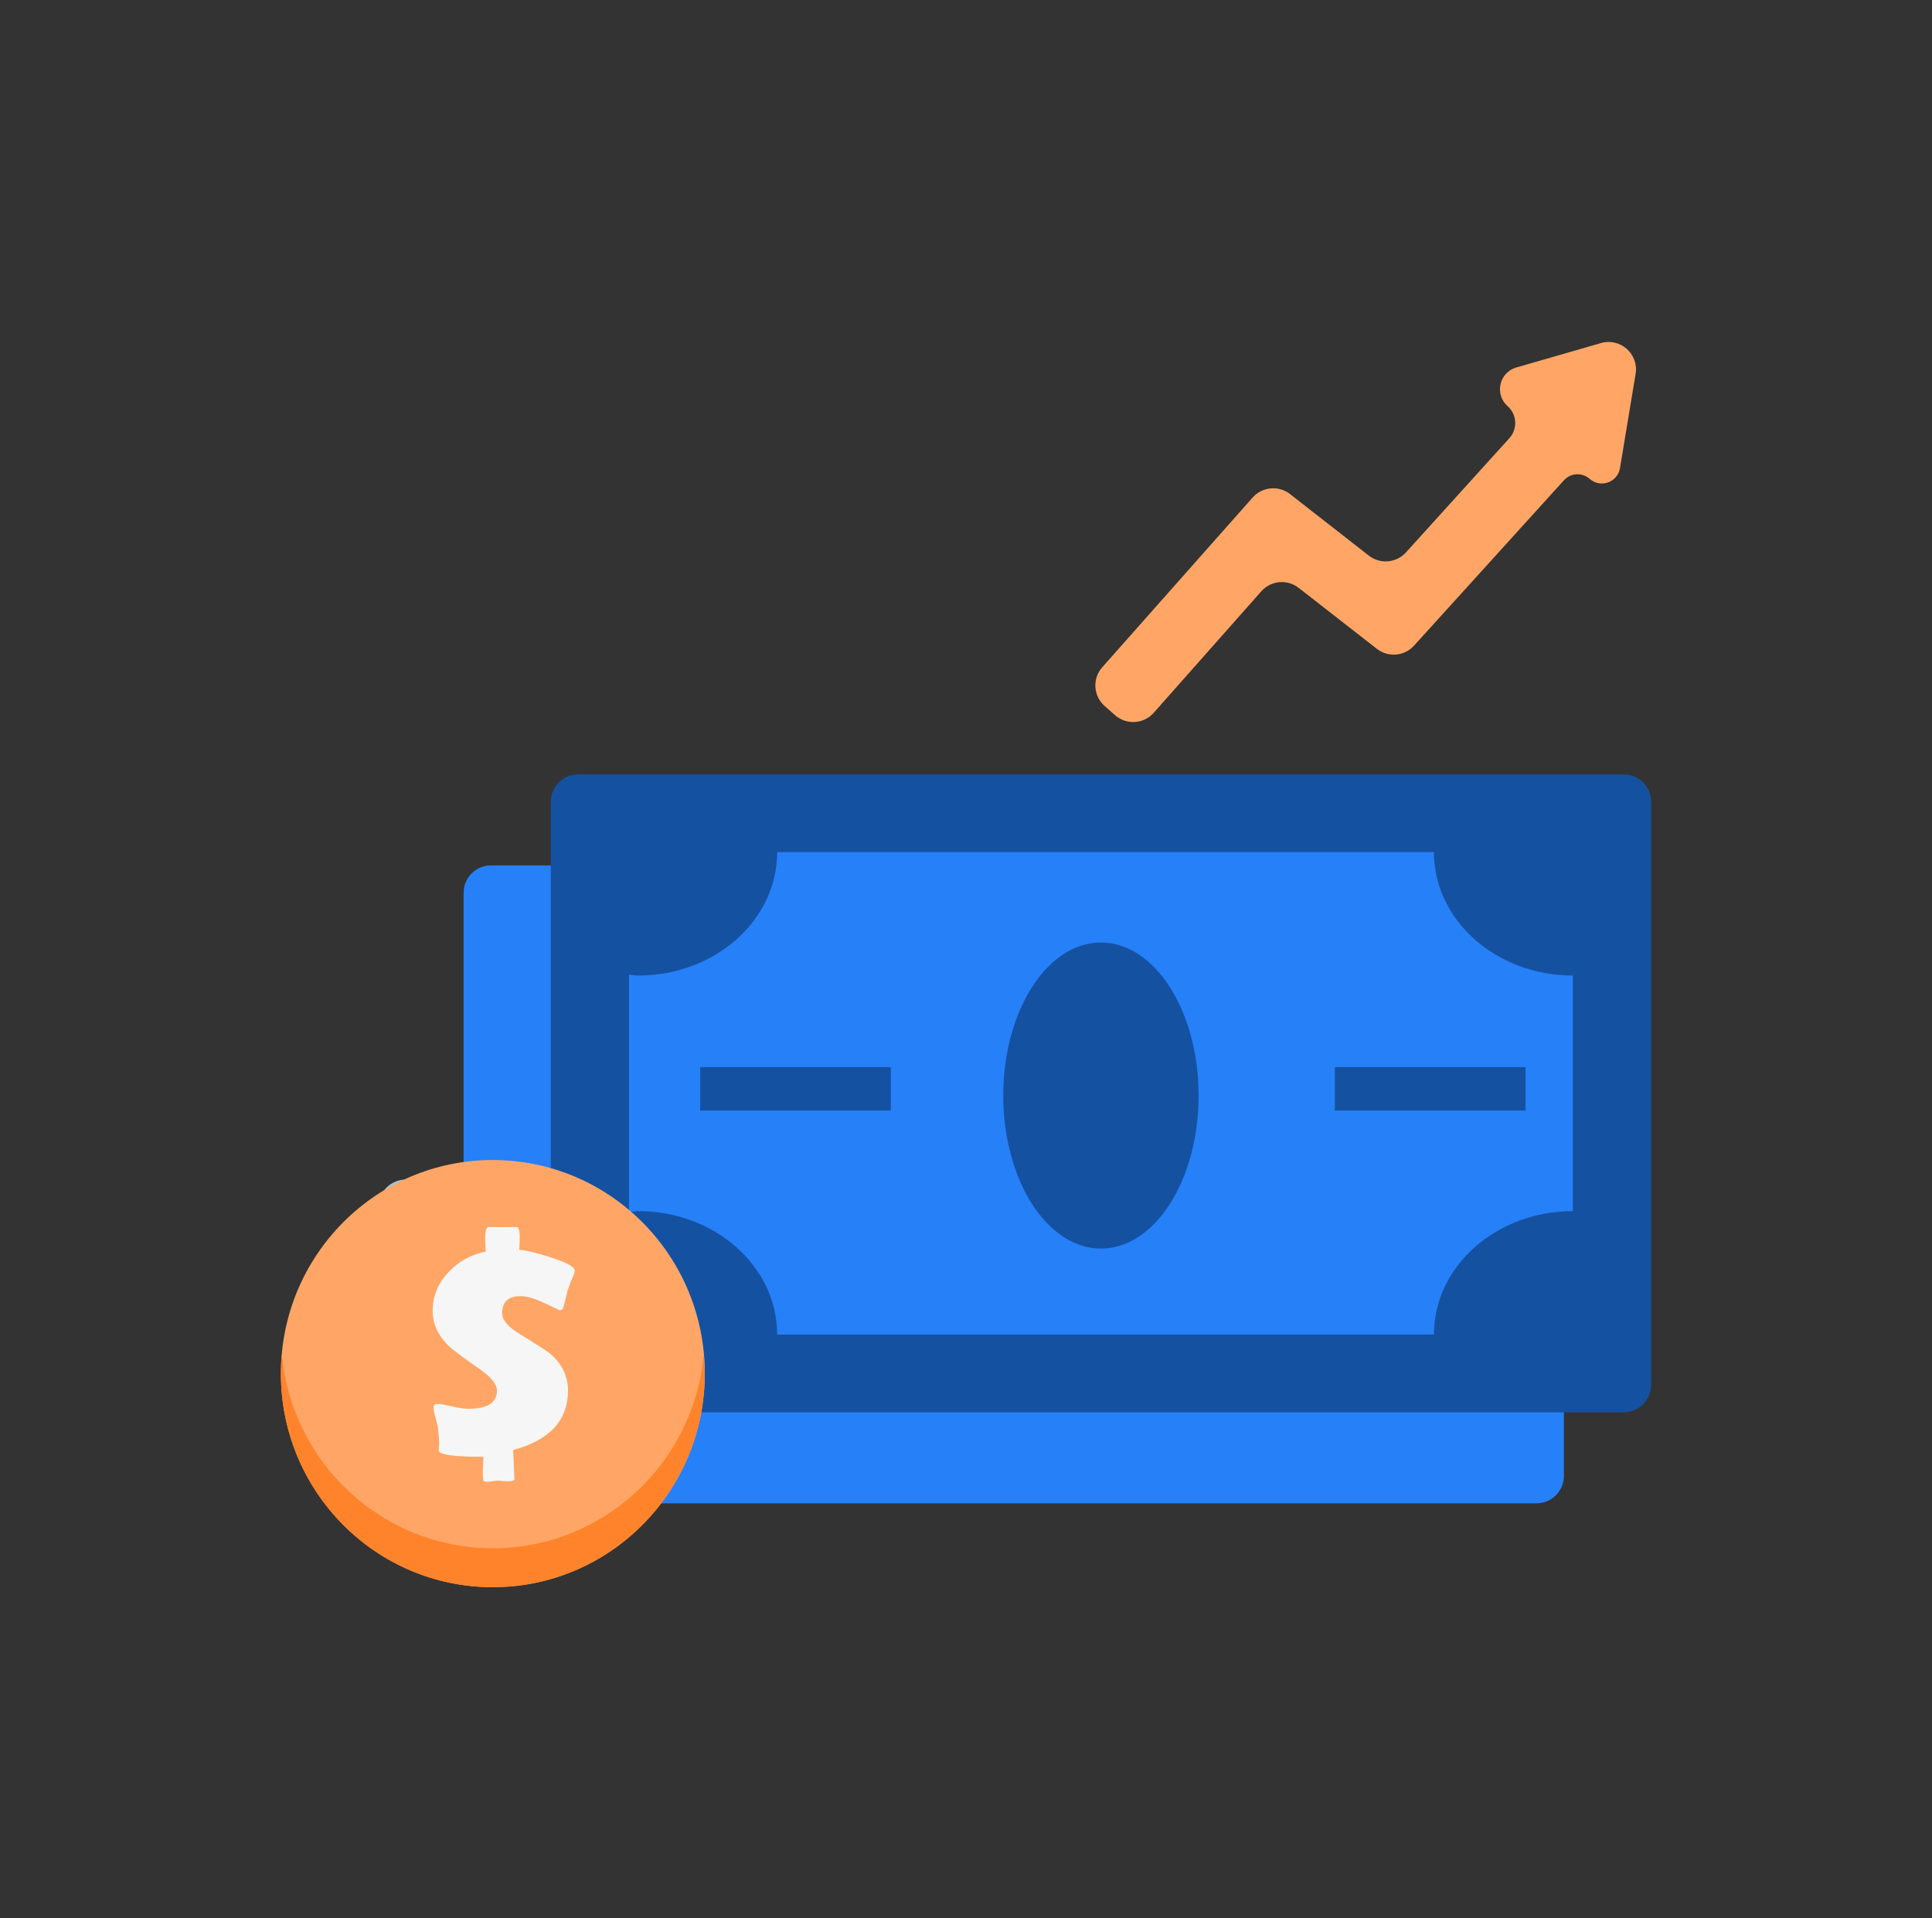 <svg width="141" height="140" viewBox="0 0 141 140" fill="none" xmlns="http://www.w3.org/2000/svg">
<rect x="0" y="0" width="141" height="140" fill="#333333" stroke="none"/>
<path d="M29.628 105.789C28.509 105.789 27.605 104.878 27.605 103.75V88.128C27.605 87 28.509 86.089 29.628 86.089C30.747 86.089 31.651 87 31.651 88.128V103.75C31.651 104.878 30.747 105.789 29.628 105.789Z" fill="#A1C5DB"/>
<path d="M112.137 63.159H35.835C34.73 63.159 33.835 64.054 33.835 65.159V107.719C33.835 108.824 34.73 109.719 35.835 109.719H112.137C113.242 109.719 114.137 108.824 114.137 107.719V65.159C114.137 64.054 113.242 63.159 112.137 63.159Z" fill="#2680F8"/>
<path d="M118.5 56.516H42.197C41.093 56.516 40.197 57.411 40.197 58.516V101.076C40.197 102.181 41.093 103.076 42.197 103.076H118.5C119.604 103.076 120.5 102.181 120.5 101.076V58.516C120.5 57.411 119.604 56.516 118.5 56.516Z" fill="#1551A1"/>
<path d="M114.789 88.394V71.199C109.192 71.199 104.65 67.163 104.65 62.189H56.719C56.719 67.163 52.178 71.199 46.581 71.199C46.353 71.199 46.136 71.157 45.908 71.136V88.457C46.136 88.446 46.353 88.394 46.581 88.394C52.178 88.394 56.719 92.43 56.719 97.404H104.65C104.65 92.43 109.192 88.394 114.789 88.394Z" fill="#2680F8"/>
<path d="M80.348 91.126C84.285 91.126 87.476 86.126 87.476 79.958C87.476 73.79 84.285 68.79 80.348 68.79C76.412 68.79 73.22 73.79 73.22 79.958C73.22 86.126 76.412 91.126 80.348 91.126Z" fill="#1551A1"/>
<path d="M65.016 77.883H51.102V81.053H65.016V77.883Z" fill="#1551A1"/>
<path d="M111.333 77.883H97.418V81.053H111.333V77.883Z" fill="#1551A1"/>
<path d="M51.438 100.251C51.438 108.861 44.507 115.84 35.966 115.84C27.43 115.84 20.52 108.881 20.5 100.285V100.251C20.5 91.641 27.424 84.663 35.966 84.663C36.08 84.663 36.195 84.663 36.309 84.669C44.696 84.853 51.438 91.757 51.438 100.251Z" fill="#FFA666"/>
<path d="M35.966 112.999C27.902 112.999 21.282 106.775 20.567 98.831C20.527 99.3 20.5 99.776 20.5 100.251C20.5 108.861 27.424 115.84 35.966 115.84C44.507 115.84 51.431 108.861 51.431 100.251C51.431 99.769 51.404 99.3 51.364 98.831C50.656 106.775 44.035 112.999 35.966 112.999Z" fill="#FF832B"/>
<path d="M40.846 95.63C40.84 95.63 40.476 95.46 39.754 95.114C39.033 94.767 38.447 94.597 37.988 94.597C37.091 94.597 36.647 95.019 36.647 95.855C36.647 96.33 37.064 96.826 37.894 97.343C39.222 98.158 39.99 98.654 40.206 98.844C41.035 99.578 41.453 100.455 41.453 101.481C41.453 103.656 40.118 105.11 37.449 105.83C37.509 107.114 37.543 107.821 37.543 107.957C37.543 108.038 37.455 108.086 37.28 108.1C37.159 108.113 36.99 108.113 36.768 108.1C36.512 108.073 36.39 108.066 36.397 108.066C36.296 108.066 36.141 108.079 35.938 108.107C35.736 108.134 35.588 108.147 35.494 108.147C35.433 108.147 35.372 108.134 35.312 108.113C35.264 108.039 35.237 107.841 35.237 107.522C35.237 107.264 35.251 106.863 35.285 106.326C33.141 106.326 32.055 106.177 32.022 105.878C32.015 105.823 32.015 105.742 32.035 105.647C32.042 105.517 32.048 105.436 32.048 105.402C32.048 105.083 32.022 104.695 31.968 104.24C31.954 104.104 31.893 103.846 31.786 103.479C31.691 103.139 31.644 102.888 31.644 102.718C31.644 102.548 31.738 102.466 31.921 102.466C32.123 102.466 32.473 102.527 32.979 102.643C33.484 102.759 33.882 102.82 34.159 102.82C35.568 102.82 36.269 102.378 36.269 101.501C36.269 101.039 35.864 100.53 35.055 99.952C33.734 99.028 32.979 98.464 32.79 98.274C31.981 97.499 31.577 96.636 31.577 95.678C31.577 94.604 31.968 93.66 32.743 92.837C33.478 92.056 34.381 91.56 35.453 91.349C35.453 91.424 35.44 91.227 35.419 90.772C35.406 90.425 35.406 90.153 35.433 89.963C35.467 89.691 35.541 89.555 35.662 89.555H37.725C37.819 89.555 37.88 89.677 37.907 89.915C37.934 90.092 37.934 90.337 37.921 90.656C37.907 91.084 37.894 91.268 37.894 91.213C38.366 91.247 39.121 91.424 40.159 91.757C41.352 92.137 41.945 92.464 41.945 92.735C41.945 92.79 41.919 92.898 41.871 93.048C41.757 93.293 41.608 93.66 41.426 94.162C41.372 94.434 41.271 94.842 41.13 95.372C41.082 95.542 40.988 95.63 40.846 95.63Z" fill="#F6F6F6"/>
<path d="M119.369 27.287C119.609 25.836 118.254 24.631 116.841 25.038L110.664 26.82C109.415 27.18 109.054 28.777 110.027 29.64C110.714 30.249 110.772 31.301 110.156 31.982L102.61 40.316C101.906 41.093 100.722 41.195 99.896 40.55L94.149 36.061C93.316 35.411 92.122 35.521 91.421 36.311L80.444 48.701C79.709 49.529 79.788 50.797 80.619 51.529L81.381 52.199C82.209 52.927 83.469 52.849 84.2 52.023L92.052 43.156C92.752 42.365 93.946 42.255 94.779 42.905L100.486 47.356C101.312 48 102.495 47.898 103.198 47.122L114.137 35.054C114.63 34.51 115.468 34.464 116.018 34.95C116.808 35.648 118.057 35.204 118.229 34.165L119.369 27.287Z" fill="#FFA666"/>
</svg>
